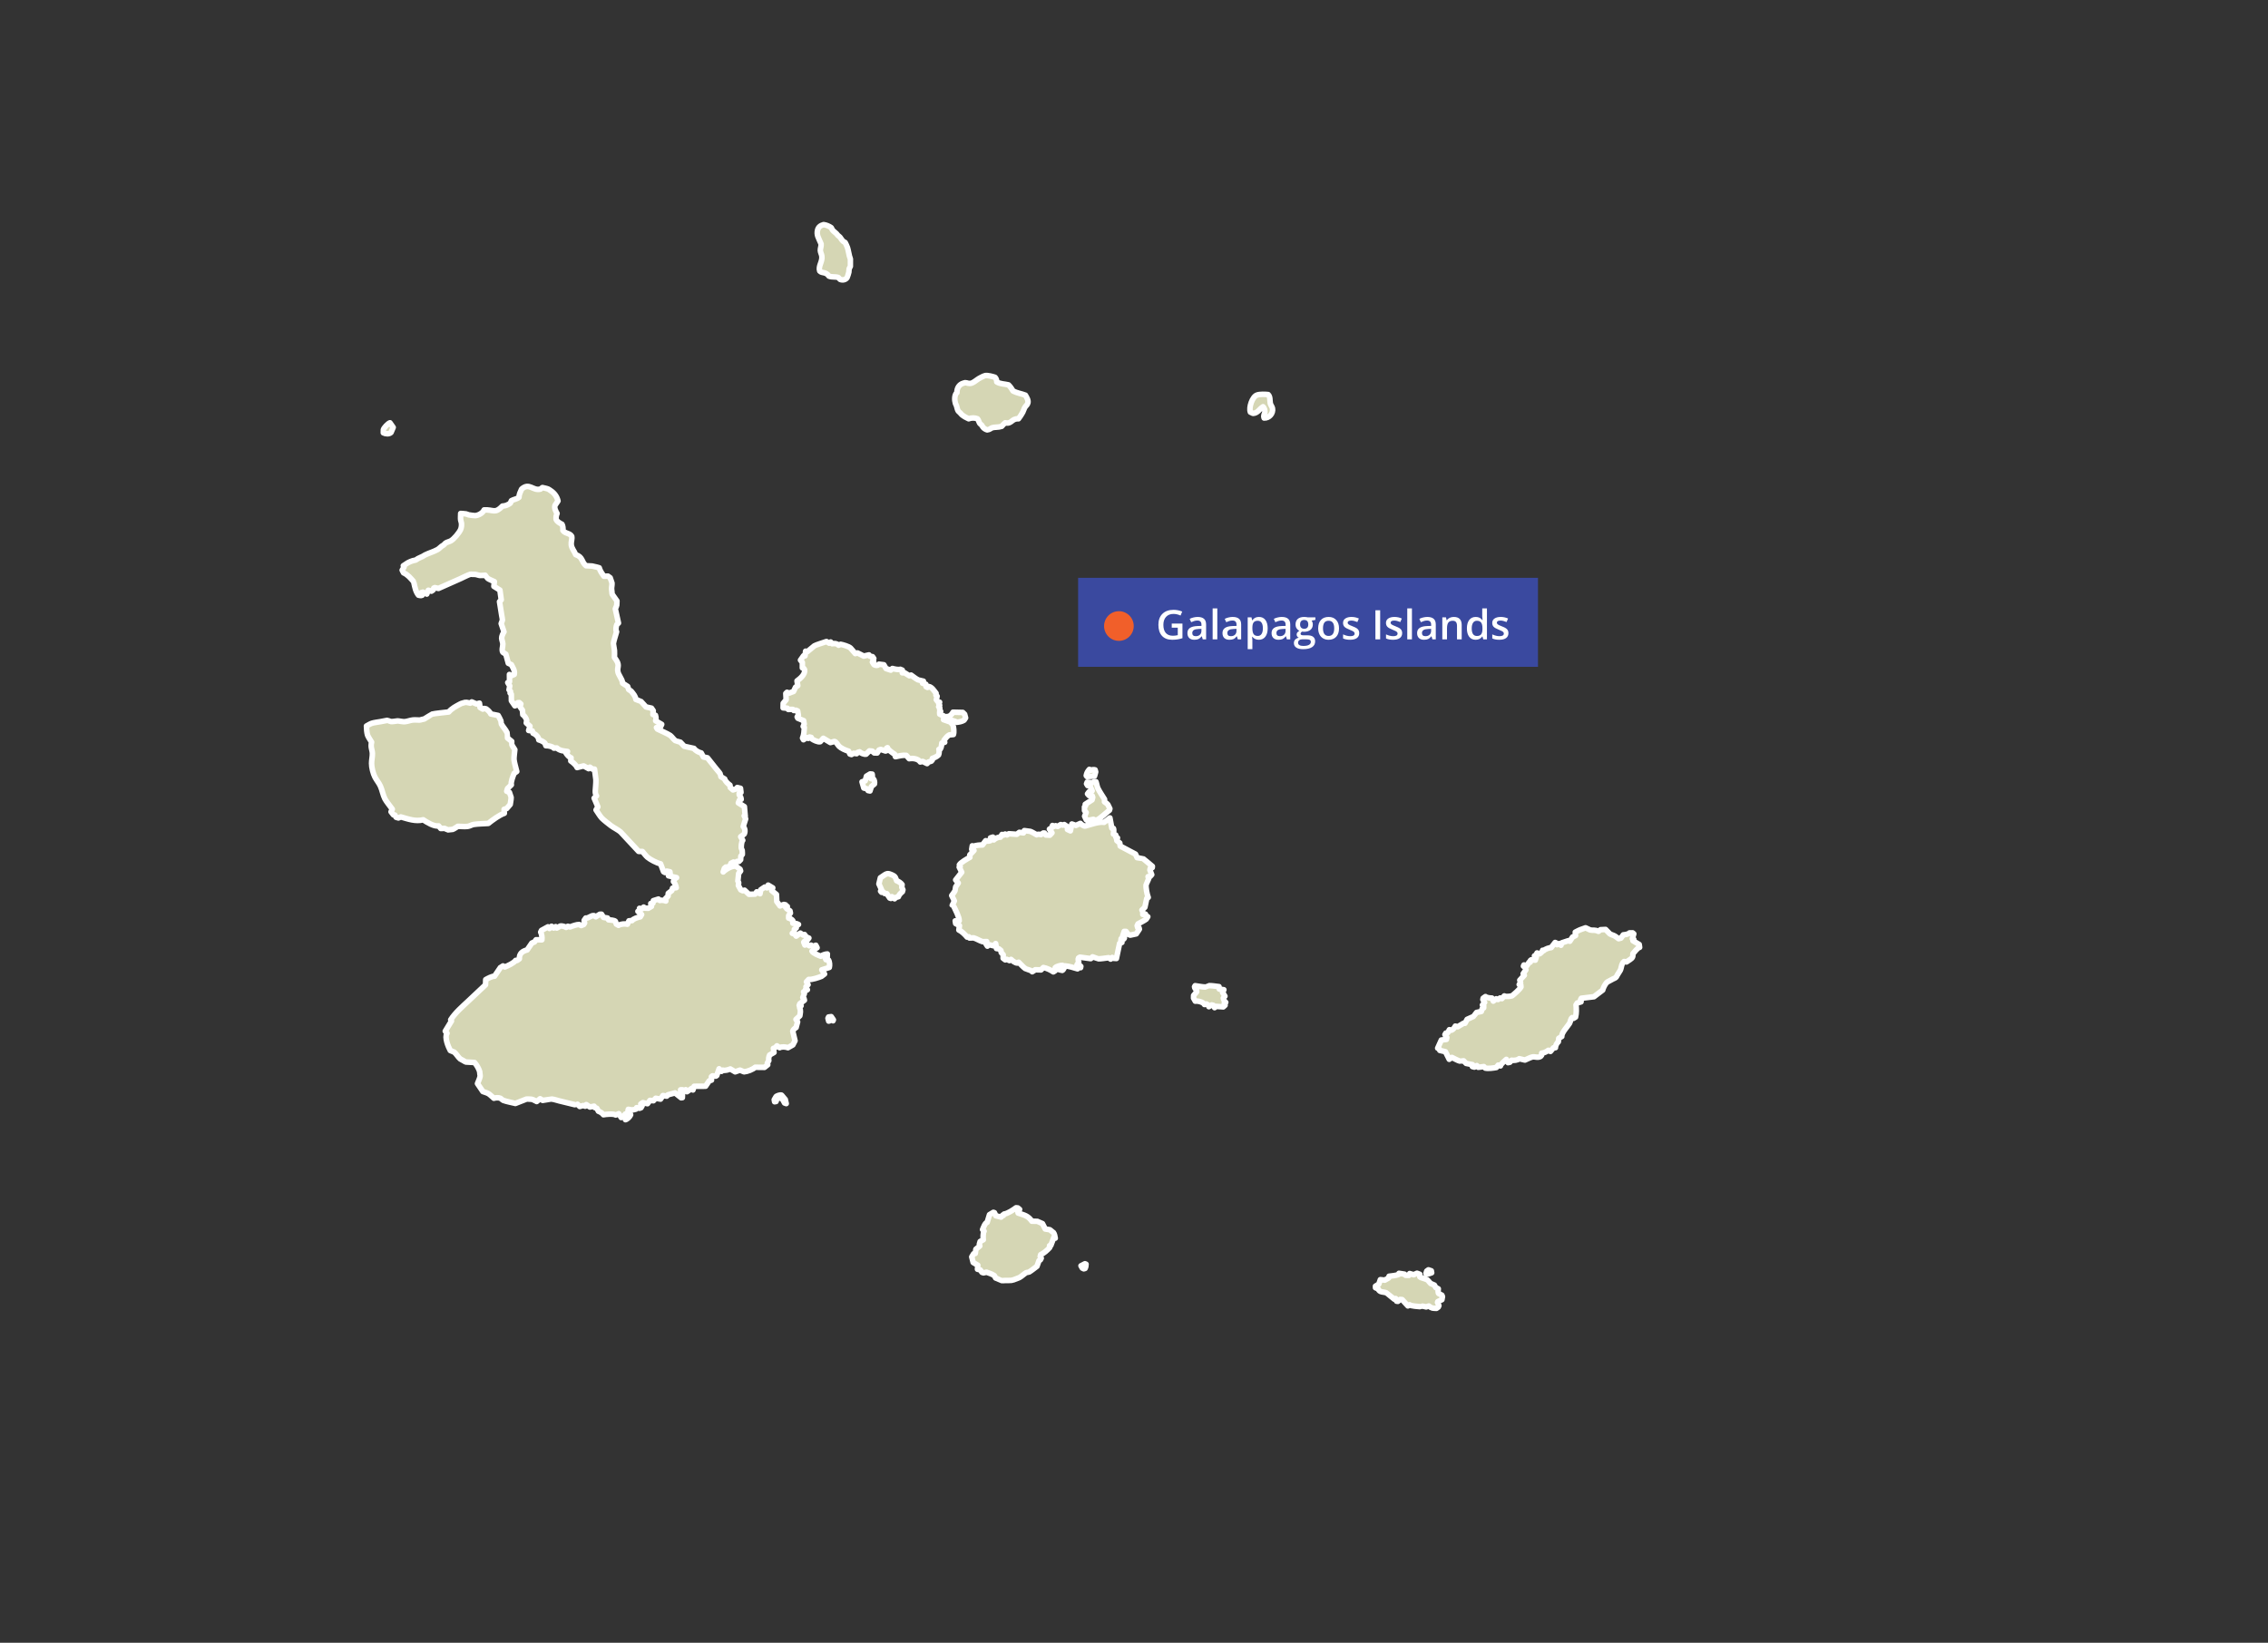 <svg width="700" height="507" viewBox="0 0 700 507" fill="none" xmlns="http://www.w3.org/2000/svg">
<rect x="0" y="0" width="700" height="507" fill="#333333" stroke="none"/>
<g clip-path="url(#clip0_914_10471)">
<path fill-rule="evenodd" clip-rule="evenodd" d="M297.151 219.881L297.732 220.446L298.028 221.557L297.555 222.281C296.748 222.738 296.178 222.804 295.303 222.919C294.862 222.516 292.974 222.126 292.397 222.024L291.996 221.6L292.325 221.148C293.138 221.186 293.798 220.478 294.138 219.811L297.151 219.881Z" fill="#D5D6B4" stroke="white" stroke-width="1.717" stroke-miterlimit="3.864" stroke-linejoin="round"/>
<path fill-rule="evenodd" clip-rule="evenodd" d="M258.829 199.134L259.464 198.852C260.184 198.988 261.944 199.486 262.51 200.006L263.496 201.147L263.989 201.718L264.659 201.51L266.599 202.488L268.199 202.117L268.486 202.534L269.297 202.665L269.691 203.233L269.425 203.562L269.671 204.126L269.259 204.34L269.759 205.135C270.026 205.309 270.593 205.439 270.903 205.312L271.281 204.985L272.795 205.171L273.472 206.342L274.941 206.824L275.433 206.314C275.968 206.476 277.309 206.765 277.871 206.559L278.495 206.834L278.476 207.654L279.179 207.633L280.677 208.563L281.2 208.352C281.859 208.802 282.645 209.47 283.35 209.819C283.398 209.842 284.859 210.194 285.007 210.231L284.733 210.858L285.763 211.18L285.819 211.927L286.259 212.161L286.635 211.872C287.618 212.013 288.339 213.249 288.92 213.975L288.87 214.57L289.234 214.877L288.987 215.952L289.491 216.597L290.006 216.721L289.77 217.386L290.022 217.69L289.715 218.13L290.077 218.548L290.027 219.106L290.315 219.523L290.012 219.777L290.035 220.411L291.354 221.001L291.218 222.115L293.312 222.836C293.381 222.919 294.092 223.754 294.105 223.786C294.375 224.427 294.512 226.005 294.262 226.696L293.001 226.815C292.295 227.191 291.856 227.844 291.372 228.453L291.58 229.091L290.686 229.331C290.659 229.769 290.506 230.865 290.199 231.22L289.789 231.285C289.92 231.76 289.882 232.542 289.678 232.996C289.299 233.459 288.311 233.897 287.765 234.068L287.754 234.553L287.45 234.918L286.555 235.195L286.138 235.669L284.782 235.003L284.038 235.172C283.365 234.134 281.713 233.961 280.617 234.158L279.714 233.131C278.597 232.994 277.463 233.325 276.374 233.535L276.131 232.784C275.674 232.516 273.947 231.353 273.919 230.756L273.657 230.899L273.639 231.681L273.304 231.785L271.834 231.302L271.311 231.476L270.735 232.394L269.809 232.372L269.23 231.836L268.342 231.741L267.32 232.76C266.714 232.893 265.722 232.45 265.3 232.041L264.666 232.249L264.399 232.615L263.477 232.481L262.801 232.875L262.323 232.715L261.936 231.848C260.948 231.547 259.642 231.002 258.899 230.248C258.53 229.873 258.11 228.905 257.524 228.836L256.295 229.178L254.104 227.859L253.154 228.916C252.472 229.111 251.062 228.402 250.545 228.034L250.371 227.582L249.855 227.458L249.437 227.895L248.962 227.623L247.984 228.307L247.701 227.779C248.16 226.75 248.169 225.616 248.256 224.513L247.893 224.206L248.206 223.469L248.043 222.421L246.247 221.67L246.038 221.254L246.419 220.778L246.19 219.431L245.677 219.196L245.009 219.291L244.72 218.949L243.276 218.951L242.989 218.572L241.695 218.465L241.727 217.05L242.641 215.954L242.537 214.015L242.916 213.651L243.538 213.927L244.92 213.402L245.543 212.076L246.22 211.607L245.994 210.149C246.976 209.424 248.575 208.122 248.33 206.704L248.08 206.288L247.639 206.128L247.64 204.451L247.064 203.73L248.021 202.374L248.464 202.423L248.645 200.974L249.159 201.135L249.888 200.532L251.347 199.326C251.963 198.974 254.162 198.326 255.079 198L255.918 198.504L256.37 198.143L256.839 198.675C257.599 198.571 258.246 198.56 258.829 199.134Z" fill="#D5D6B4" stroke="white" stroke-width="1.717" stroke-miterlimit="3.864" stroke-linejoin="round"/>
<path fill-rule="evenodd" clip-rule="evenodd" d="M335.262 239.366C335.413 238.551 335.643 238.118 336.228 237.451L336.741 237.724C337.047 237.524 337.665 237.476 338.003 237.605L338.175 238.242L337.812 239.538L335.477 239.669L335.262 239.366Z" fill="#D5D6B4" stroke="white" stroke-width="1.717" stroke-miterlimit="3.864" stroke-linejoin="round"/>
<path fill-rule="evenodd" clip-rule="evenodd" d="M269.185 238.914L269.248 239.401L268.731 239.388L268.571 239.868L268.82 240.322L269.596 240.415C269.915 240.737 269.994 241.539 269.894 241.95L268.951 242.747L268.513 244.116L267.923 243.99L267.602 243.46L266.608 243.213L266.059 241.299L267.029 240.987L267.431 239.544L268.557 238.863L269.185 238.914Z" fill="#D5D6B4" stroke="white" stroke-width="1.717" stroke-miterlimit="3.864" stroke-linejoin="round"/>
<path fill-rule="evenodd" clip-rule="evenodd" d="M337.1 241.57L337.701 241.212L338.254 241.262L338.36 241.562C338.511 242.077 338.642 242.856 338.876 243.326C339.441 244.46 340.252 245.6 340.912 246.69L340.895 247.472C342.199 248.409 341.729 247.972 342.553 249.598L342.431 250.043C341.629 250.697 339.733 252.407 338.924 252.904C338.881 252.931 338.196 253.152 338.104 253.184L337.481 252.871L335.621 253.237L335.256 253.004L334.761 251.912L335.232 250.768L334.727 250.16C334.731 249.788 334.719 249.414 334.715 249.042L335.057 248.677L334.955 248.227L337.058 246.86L337.261 246.083L337.122 245.632L336.125 245.534L335.656 245.001L336.151 244.343L337.083 244.067L336.377 242.485L335.711 242.469L335.354 241.902L335.55 241.385L337.1 241.57Z" fill="#D5D6B4" stroke="white" stroke-width="1.717" stroke-miterlimit="3.864" stroke-linejoin="round"/>
<path fill-rule="evenodd" clip-rule="evenodd" d="M138.49 219.74C139.487 218.597 140.723 217.975 142.031 217.281C142.082 217.254 142.265 217.145 142.31 217.133C143.525 216.819 143.519 216.611 144.725 216.916L145.123 217.017L145.594 216.631L147.057 217.262L147.977 217.011L148.162 218.35L149.027 218.848L149.318 218.653L149.987 218.746C150.494 219.08 151.243 219.762 151.478 220.346L153.752 220.804C154.023 221.338 154.407 221.941 154.613 222.496C154.655 222.611 154.675 223.318 154.712 223.389C155.205 224.336 156.108 225.221 156.534 226.186C156.542 226.203 156.641 227.656 156.649 227.774L157.938 228.819C157.94 228.9 157.958 229.767 157.966 229.788C158.151 230.281 158.624 230.903 158.899 231.366C158.838 232.117 158.59 233.75 158.65 234.432C158.73 235.34 159.273 237.145 159.493 238.102L158.693 238.684C158.411 239.305 157.552 241.529 157.828 242.216L156.636 243.368L156.399 244.196L157.224 244.546C157.267 244.668 157.745 245.987 157.747 246.024C157.789 246.655 157.554 247.623 157.476 248.269L156.399 249.531L155.591 249.778L155.661 251.007C154.133 251.512 151.935 253.147 150.707 254.132C149.249 254.233 147.67 254.235 146.23 254.444C145.606 254.534 144.942 254.983 144.32 255.057C143.403 255.166 142.251 255.038 141.316 255.029C140.853 255.301 140.202 255.793 139.71 255.97L138.269 256.122C138.132 256.105 137.389 255.698 137.218 255.666L136.428 255.689L136.032 255.7L135.38 254.897C133.971 255.165 131.695 253.738 130.621 253.015C128.244 253.62 125.965 252.765 123.702 252.126L122.969 252.446L122.259 252.242L121.869 251.544L121.423 251.481L120.692 250.532L121.078 249.737C120.527 248.966 119.197 247.315 118.804 246.555C118.186 245.354 117.965 243.838 117.398 242.601C116.964 241.655 116.217 240.777 115.729 239.85C115.144 238.742 114.681 236.851 114.685 235.588C114.689 234.581 114.962 233.525 114.935 232.522C114.903 231.357 114.29 230.633 114.693 229.059C114.411 228.57 113.598 227.38 113.446 226.893C113.207 226.126 113.106 224.887 113.109 224.067C113.621 223.805 114.187 223.415 114.717 223.239C115.496 222.981 116.6 222.881 117.398 222.73L119.547 222.322C119.662 222.315 120.508 222.692 120.67 222.701C121.285 222.734 122.114 222.556 122.739 222.494C122.789 222.489 122.965 222.519 123.022 222.525C123.567 222.586 124.363 222.77 124.895 222.733C125.718 222.674 126.576 222.305 127.401 222.215C128.044 222.144 128.824 222.227 129.477 222.231C129.717 222.234 129.945 222.124 130.18 222.069L130.95 221.892C131.278 221.73 133.206 220.449 133.355 220.407C134.129 220.185 137.508 219.867 138.49 219.74Z" fill="#D5D6B4" stroke="white" stroke-width="1.717" stroke-miterlimit="3.864" stroke-linejoin="round"/>
<path fill-rule="evenodd" clip-rule="evenodd" d="M276.74 271.816C277.286 272.004 278.097 272.509 278.417 273.011L278.324 273.829L278.677 274.62L278.515 275.213C278.113 275.506 277.405 276.231 277.296 276.749L276.475 276.99L276.096 277.391L275.296 276.739L274.987 277.29L274.619 277.169L273.688 275.806L273.023 275.752L272.625 275.296L272.104 275.395L271.78 275.015L272.084 274.612L271.273 272.803L271.724 270.913L272.878 270.121C273.9 269.418 274.258 269.568 275.348 270.031C275.715 270.187 276.101 270.399 276.319 270.763C276.472 271.019 276.583 271.423 276.696 271.706L276.74 271.816Z" fill="#D5D6B4" stroke="white" stroke-width="1.717" stroke-miterlimit="3.864" stroke-linejoin="round"/>
<path fill-rule="evenodd" clip-rule="evenodd" d="M342.564 252.431L343.16 255.612L343.64 255.661C343.854 256.008 343.719 257.049 343.639 257.412L344.372 257.728L344.396 258.362L344.909 258.597L344.609 258.776L344.705 259.449L345.614 260.178L345.742 261.113L350.464 263.609L350.958 264.702C351.101 264.727 352.854 265.032 352.876 265.045C353.068 265.153 355.358 267.118 355.676 267.383L355.63 267.792L354.995 268.038L354.911 268.521L355.472 269.95L354.978 270.498L354.348 270.558L354.517 271.233C354.455 271.38 353.742 273.038 353.736 273.078C353.607 273.881 354.042 276.179 354.392 276.969L353.939 277.294L353.361 280.002L352.453 280.875C352.73 281.137 352.774 281.883 352.72 282.223L353.537 282.13L353.384 282.388L354.26 282.93C354.222 282.992 353.858 283.611 353.838 283.628C353.353 284.047 351.87 284.771 351.249 285.133L350.978 285.685L351.148 286.323L351.556 286.333L351.657 286.782L350.7 288.214L348.839 288.618L348.142 288.341L347.531 287.469L346.976 287.456L346.499 288.899L347.041 289.508L346.85 289.801L346.038 289.708L345.952 290.228L346.272 290.869L345.561 291.15L344.57 295.824L343.645 295.765L343.281 295.495L342.787 296.006L342.167 295.581C341.367 295.667 339.752 295.957 339.012 295.917C338.977 295.916 337.351 295.363 337.209 295.316L336.643 295.862L333.319 295.411L332.869 295.661C332.672 295.95 332.826 296.648 332.952 296.93L332.415 297.738L333.044 297.752L333.589 298.25L333.506 298.658L332.956 298.421L332.573 299.008C331.342 298.639 329.959 298.195 328.667 298.097C328.593 298.46 328.248 299.334 327.859 299.494L326.937 299.285L327.025 298.691L328.146 298.233L327.894 297.929C327.304 297.952 326.134 298.212 325.692 298.66L325.671 299.591L325.108 299.951C324.249 299.357 323.061 298.795 322.026 298.61L321.306 299.339L319.529 299.296L318.589 299.908C318.515 299.848 318.146 299.534 318.117 299.524C317.989 299.48 316.525 298.982 316.499 298.964C315.842 298.514 314.996 297.543 314.395 296.976L313.945 297.226C313.347 297.198 312.425 296.512 312.044 296.1L311.555 296.462L310.711 296.069L310.263 296.245L309.607 295.744L309.632 294.664L309.016 293.978L308.92 293.342L308.301 292.843L307.563 292.75L307.301 291.216L306.693 291.91L305.146 291.538L304.764 292.013L304.299 291.294L304.537 290.592L304.129 290.606L303.313 290.637C302.358 290.368 301.444 289.719 300.488 289.452L299.648 289.481L299.228 289.496L299.013 289.118L298.492 289.217C297.88 288.464 296.855 287.441 295.949 287.032L296.128 285.657L294.957 285.034L294.827 284.211L295.676 284.342L296.05 284.164C296.113 283.136 294.873 280.802 294.443 279.84C294.436 279.824 293.977 279.478 293.897 279.417L294.557 278.053L293.742 276.394C294.05 275.936 294.552 275.346 294.776 274.853C294.838 274.718 294.885 273.891 294.949 273.74L295.486 272.932L295.755 272.528L294.961 271.578L296.829 269.2L296.05 267.615L296.35 267.474L296.102 266.909C296.463 266.214 298.664 264.96 299.339 264.6L299.319 263.855L300.608 262.469L299.913 262.117L300.084 261.04L300.525 261.2C301.12 260.85 302.579 260.775 303.237 260.78L304.229 259.462C304.565 259.679 305.293 259.595 305.637 259.458L305.693 258.602L306.439 258.359L306.716 259.223C307.141 258.757 308.132 258.317 308.771 258.377L309.271 257.531L309.784 257.73L310.237 257.405L310.786 257.68L311.386 257.321L313.827 257.491L314.618 256.876L315.874 257.055L316.148 256.353C316.322 256.375 317.889 256.56 317.957 256.582C318.591 256.795 319.367 257.32 319.971 257.636C320.262 257.411 320.955 257.476 321.268 257.591L322.019 257.087L322.389 257.096L322.783 257.702L324.003 257.768L324.686 257.039L323.897 255.903L324.573 255.509L324.847 254.77L325.36 255.043L325.809 254.83L326.433 255.069L327.371 254.495L328.035 254.659L328.483 254.484L329.613 255.256L329.449 255.997L330.365 256.428L330.82 254.315L332.069 254.754L333.452 254.116C333.654 254.433 334.573 255.036 334.953 254.934C336.433 254.536 339.235 253.507 340.754 253.803L342.564 252.431Z" fill="#D5D6B4" stroke="white" stroke-width="1.717" stroke-miterlimit="3.864" stroke-linejoin="round"/>
<path fill-rule="evenodd" clip-rule="evenodd" d="M368.872 304.219C369.823 304.342 371.115 304.631 372.05 304.628C372.115 304.628 373.058 304.209 373.133 304.207C374.095 304.177 375.269 304.41 376.238 304.503L376.332 305.25L377.736 305.469L377.346 306.317L378.063 307.452L377.568 308.075C377.597 308.503 377.983 309.108 378.318 309.359L377.868 309.61L378.114 310.249L377.547 310.758L375.365 310.596L374.875 310.995L374.482 310.277L373.931 310.152L373.103 310.692C373.038 310.371 372.643 309.967 372.343 309.854L371.747 310.027C371.351 309.231 369.726 308.878 368.918 308.992L368.383 308.048L368.4 307.228L369.351 306.095L369.289 305.534C369.001 305.37 368.696 304.884 368.681 304.551L368.872 304.219Z" fill="#D5D6B4" stroke="white" stroke-width="1.717" stroke-miterlimit="3.864" stroke-linejoin="round"/>
<path fill-rule="evenodd" clip-rule="evenodd" d="M256.104 315.033L255.771 315.143L255.551 314.285L255.738 313.876L256.552 313.767L257.217 314.737L257.105 315.035L256.736 314.699L256.068 314.585L256.104 315.033Z" fill="#D5D6B4" stroke="white" stroke-width="1.717" stroke-miterlimit="3.864" stroke-linejoin="round"/>
<path fill-rule="evenodd" clip-rule="evenodd" d="M239.519 339.961L239.075 340.034L238.965 339.4L239.561 338.395C239.911 338.17 240.797 337.826 241.228 337.99C241.335 338.115 242.382 339.32 242.41 339.373C242.427 339.403 242.643 340.497 242.665 340.603L242.148 340.416L241.522 339.258L240.781 338.846C240.444 338.799 239.92 339.087 239.706 339.328L239.519 339.961Z" fill="#D5D6B4" stroke="white" stroke-width="1.717" stroke-miterlimit="3.864" stroke-linejoin="round"/>
<path fill-rule="evenodd" clip-rule="evenodd" d="M334.899 391.484L334.491 391.595L334.046 391.371L333.641 390.662L334.865 390.03L335.198 390.18C335.207 390.583 335.108 391.132 334.899 391.484Z" fill="#D5D6B4" stroke="white" stroke-width="1.717" stroke-miterlimit="3.864" stroke-linejoin="round"/>
<path fill-rule="evenodd" clip-rule="evenodd" d="M318.476 376.901C318.635 376.904 320.119 376.927 320.179 376.941C320.245 376.956 321.607 377.582 321.757 377.65L322.61 379.31L323.078 379.384L324.013 379.53C324.19 379.608 324.25 379.717 324.402 379.838L325.178 380.453C325.407 380.71 325.674 381.79 325.697 382.144L325.296 381.836L324.313 384.423L323.941 384.452L323.965 385.049C323.241 385.853 322.211 386.77 321.211 387.221L321.05 387.777L321.372 388.307L321.101 388.822L320.689 389.036L320.056 390.812C319.258 391.392 318.415 392.118 317.571 392.618C317.504 392.658 316.86 392.708 316.789 392.749C316.052 393.168 315.418 393.851 314.679 394.265C314.414 394.414 314.238 394.444 313.956 394.559C312.029 395.341 312.39 395.148 310.235 395.192C309.791 395.201 309.537 395.275 309.098 395.215C309.068 395.211 307.436 394.487 307.299 394.426L306.908 393.708C306.088 393.172 305.405 392.953 304.485 392.644L303.554 392.846L303.077 392.686L302.537 391.927L301.689 391.72L301.791 390.492L300.365 389.637L299.922 387.911L300.499 386.955L301.02 386.856L301.197 385.555L302.406 384.539L302.27 383.976L302.511 383.162L303.486 382.625C303.418 382.073 303.359 380.468 303.73 379.984L303.26 379.487C303.553 378.837 303.964 377.475 304.681 377.246L305.401 374.876L306.603 374.159L306.933 374.278L307.357 375.221L308.978 375.632L309.474 375.01L309.693 375.127L309.926 374.685C311.017 374.557 312.761 373.391 313.601 372.758L314.155 372.809L314.701 373.269L314.135 373.778L314.232 374.377C316.205 375.055 317.252 375.174 318.476 376.901Z" fill="#D5D6B4" stroke="white" stroke-width="1.717" stroke-miterlimit="3.864" stroke-linejoin="round"/>
<path fill-rule="evenodd" clip-rule="evenodd" d="M501.028 288.512C501.455 288.503 502.654 288.325 502.93 287.921L503.893 287.905L504.257 288.211L503.818 289.692L504.258 289.925L503.991 290.33L505.929 291.491L506.059 292.388C505.471 292.436 504.387 293.895 503.981 294.355C504.039 295.336 503.851 295.644 503.08 296.161L502.003 296.883L501.263 296.755C500.345 297.555 500.529 298.523 500.096 299.45L499.177 300.921C498.998 301.208 498.968 301.428 498.718 301.656C498.435 301.913 498.192 301.94 497.856 302.122L496.134 303.052C495.505 303.485 494.828 304.834 494.673 305.555L491.963 307.619L488.065 308.091L487.833 308.533L488.015 308.649L487.967 309.207L486.811 309.554L486.428 310.142C486.537 311.308 486.582 312.756 486.276 313.903L485.637 314.299L485.235 314.066C484.674 314.541 484.758 315.284 484.421 315.838C483.833 316.802 481.925 318.728 482.039 319.885L481.101 320.461L480.966 321.539C480.515 321.891 480.054 322.764 480.076 323.346L479.446 323.406L478.533 324.504L477.874 324.153C477.398 324.595 476.464 324.992 475.818 325.039L475.804 325.673L475.499 326.039C474.644 326.578 473.713 326.051 472.977 326.206C472.348 326.339 471.285 326.903 470.66 327.16L468.891 326.748C468.413 327.232 467.162 327.337 466.547 327.217L466.016 327.839L465.456 327.975L464.923 326.957C464.599 327.261 463.042 328.531 463.102 328.966L462.403 328.727L461.832 329.459C460.944 329.631 459.326 329.859 458.42 329.643L457.985 329.186L456.238 329.407L455.805 328.876L455.054 329.343L454.428 329.18L454.478 328.584L452.522 328.204L451.724 327.404C451.629 327.411 450.6 327.496 450.574 327.489C449.975 327.346 448.777 326.659 448.116 326.353L447.288 326.931L446.115 324.593L444.382 324.181L444.136 323.616L443.73 323.495L444.858 320.985L446.419 320.797L446.542 320.204L445.968 319.333L446.237 318.855L446.87 318.682L447.333 317.798L447.959 317.961C448.441 317.813 448.989 317.124 449.173 316.684L449.909 316.887L451.71 315.809L452.155 315.819L452.811 314.604C452.993 314.521 454.693 313.762 454.755 313.716C454.786 313.693 455.662 312.574 455.744 312.471L457.196 312.168L457.474 311.317L457.923 311.066L457.938 310.395L457.534 310.2L458.219 309.358L457.68 308.526L457.764 308.081L458.479 307.575C458.827 307.938 460.015 308.041 460.469 308.029L460.894 308.971L461.799 308.246L462.349 308.482L462.988 308.012L463.54 308.211L464.299 307.371C464.767 307.69 466.177 307.475 466.67 307.349C467.417 306.746 468.944 305.467 469.432 304.616L469.372 303.943L468.892 303.858L469.312 303.234L469.069 302.52L470.471 300.986L470.111 300.53L470.952 299.319L470.709 298.531L470.198 298.184L470.354 297.815L471.274 298.022L471.926 296.993L472.297 296.964L472.345 296.443L472.608 296.226L473.865 296.329L474.144 295.403L473.597 295.018L474.122 294.695L474.393 294.104L475.166 294.382C475.51 294.22 476.079 293.701 476.115 293.285L476.446 293.404C476.885 292.879 478.123 292.509 478.762 292.45L479.981 290.874L480.311 291.031L480.56 291.558L481.196 291.237L481.778 291.735L482.016 290.995L484.03 290.331L484.509 290.491L485.351 289.205L486.286 288.741L486.196 287.696C487.461 287.013 487.959 286.81 489.373 286.35L489.85 286.572L490.803 287.016C491.603 287.218 492.215 286.87 493.349 287.445L493.99 286.937L495.547 286.86L495.982 287.305L496.852 288.194C497.257 288.481 497.914 288.613 498.358 288.861C498.764 289.088 499.178 289.438 499.562 289.707L500.269 289.537L501.028 288.512Z" fill="#D5D6B4" stroke="white" stroke-width="1.717" stroke-miterlimit="3.864" stroke-linejoin="round"/>
<path fill-rule="evenodd" clip-rule="evenodd" d="M441.872 392.811C441.588 392.903 440.456 393.339 440.203 393.257L440.129 392.995L440.353 392.287L440.872 391.915L441.761 392.214L441.872 392.811Z" fill="#D5D6B4" stroke="white" stroke-width="1.717" stroke-miterlimit="3.864" stroke-linejoin="round"/>
<path fill-rule="evenodd" clip-rule="evenodd" d="M425.378 397.806L424.544 397.44L424.531 396.951L425.559 396.318L426.032 394.947L427.4 395.089L428.602 394.407L428.724 393.887C429.745 393.739 430.749 393.706 431.703 393.319L431.784 392.985L433.485 393.246L433.81 393.589L434.848 393.612L435.082 393.058L436.335 393.421L437.346 392.958L438.192 393.275L438.213 394.059C438.238 394.082 438.414 394.244 438.432 394.25C439.056 394.479 440.047 394.713 440.601 395.044C440.728 395.12 441.374 395.983 441.544 396.109L442.328 396.45L442.72 396.62L443.148 397.376L443.919 397.766C443.863 398.059 443.79 398.982 444.037 399.224L445.027 399.731L445.203 400.183L445.036 401.112L443.763 401.719L443.682 401.978L444.106 402.957L443.912 403.4L443.348 403.799C442.209 403.741 441.983 403.861 440.99 403.075L440.168 403.356C439.804 403.281 439.315 403.121 438.95 403.105C438.871 403.102 438.417 403.285 438.353 403.278C437.842 403.221 435.291 403.098 435.065 402.683L434.539 403.045L432.763 401.103L432.134 401.052L431.453 401.634L431.047 401.588L431.056 401.14L430.73 400.76L430.355 400.975C430.122 400.788 427.994 399.055 427.912 399.018C427.076 398.644 425.747 398.963 425.378 397.806Z" fill="#D5D6B4" stroke="white" stroke-width="1.717" stroke-miterlimit="3.864" stroke-linejoin="round"/>
<path fill-rule="evenodd" clip-rule="evenodd" d="M295.359 121.157C294.52 121.824 294.593 123.567 294.883 124.489C294.964 124.747 295.127 124.992 295.216 125.25C295.395 125.775 295.46 126.451 295.787 126.917C295.827 126.974 296.276 127.357 296.359 127.44C296.534 127.616 296.694 127.853 296.882 128.011C297.44 128.48 298.31 128.957 298.977 129.249C299.801 128.916 300.865 128.916 301.689 129.249C302.068 129.719 302.131 130.275 302.403 130.677C302.544 130.884 302.857 131.05 303.022 131.248C303.156 131.409 303.222 131.657 303.355 131.819C303.669 132.2 304.209 132.552 304.688 132.676C305.552 132.578 305.779 132.16 306.258 132.009C307.001 131.776 308.153 131.939 309.161 131.581C309.488 131.191 309.866 130.813 310.256 130.486C312.313 130.966 312.133 129.141 314.349 129.248C314.823 128.65 315.315 127.871 315.682 127.202C315.94 126.732 316.062 126.124 316.348 125.679C316.636 125.231 317.121 124.922 317.253 124.346C317.447 123.493 316.884 122.679 316.491 121.966C315.264 121.485 313.846 121.293 312.684 120.681C312.277 120.013 311.821 119.322 311.256 118.778C310.058 118.478 308.718 118.535 307.638 117.873C307.684 117.438 307.424 116.752 307.115 116.445C306.384 116.204 304.858 115.787 304.069 115.922C303.614 116 302.071 116.822 301.673 117.127C301.24 117.461 300.343 118.116 299.833 118.254C298.894 118.507 298.542 118.11 297.882 118.11L297.31 118.269C296.022 118.627 295.292 119.856 295.359 121.157Z" fill="#D5D6B4" stroke="white" stroke-width="1.717" stroke-miterlimit="3.864" stroke-linejoin="round"/>
<path fill-rule="evenodd" clip-rule="evenodd" d="M253 83.653C253.77 84.467 254.826 83.756 255.855 85.224C256.796 85.621 257.808 85.313 258.758 85.653L259.282 86.224C260.056 86.546 260.989 86.389 261.471 85.653C261.55 85.532 261.962 84.173 261.995 83.987C262.053 83.659 262.007 83.257 262.09 82.94C262.132 82.781 262.441 82.32 262.471 82.178C262.477 82.148 262.479 80.044 262.471 79.989C262.431 79.703 262.26 79.37 262.185 79.084C261.957 78.216 261.835 77.272 261.567 76.419C261.403 75.899 261.092 75.341 260.853 74.849C260.665 74.732 260.401 74.608 260.234 74.467C259.792 74.096 259.595 73.592 259.235 73.182C259.064 72.989 258.801 72.844 258.616 72.659C258.441 72.484 258.315 72.262 258.14 72.088C257.77 71.718 257.265 71.418 256.95 70.993C256.806 70.798 256.685 70.496 256.569 70.279C255.875 69.8 255.032 69.42 254.189 69.327C253.253 69.586 252.565 70.062 252.333 71.041C251.975 72.554 252.666 73.473 253.206 74.785L253.428 75.324C253.51 75.95 253.158 76.701 253.19 77.323C253.219 77.881 253.595 78.514 253.666 79.084C253.879 80.787 252.473 82.135 253 83.653Z" fill="#D5D6B4" stroke="white" stroke-width="1.717" stroke-miterlimit="3.864" stroke-linejoin="round"/>
<path fill-rule="evenodd" clip-rule="evenodd" d="M120.357 130.485C119.733 130.702 118.455 132.04 118.31 132.675C118.298 132.726 118.31 133.478 118.31 133.579C118.983 133.954 120.087 134.037 120.69 133.484C120.9 132.957 121.122 132.432 121.356 131.914L120.357 130.485Z" fill="#D5D6B4" stroke="white" stroke-width="1.717" stroke-miterlimit="3.864" stroke-linejoin="round"/>
<path fill-rule="evenodd" clip-rule="evenodd" d="M385.929 127.201L386.738 127.582C388.208 127.525 388.691 126.222 389.832 125.535C390.212 125.872 390.469 126.708 390.403 127.201C390.315 127.849 389.851 128.065 390.165 129.009C391.737 129.082 393.052 127.554 392.735 126.011C392.635 125.525 392.18 125.016 392.069 124.488C391.887 123.623 392.114 122.449 391.402 121.775C390.478 121.682 388.912 121.605 387.976 121.918C386.488 122.414 385.366 125.816 385.929 127.201Z" fill="#D5D6B4" stroke="white" stroke-width="1.717" stroke-miterlimit="3.864" stroke-linejoin="round"/>
<path fill-rule="evenodd" clip-rule="evenodd" d="M184.219 175.032L184.944 175.24C185.228 176.258 185.804 177.015 186.407 177.851L187.63 177.807L188.321 178.308C188.371 178.452 188.869 179.83 188.876 179.886C188.948 180.447 188.749 181.167 188.76 181.745L188.882 182.841C188.906 183.055 188.856 183.192 188.943 183.389L189.922 184.779L190.412 185.474C190.332 187.108 190.494 186.524 189.912 187.92L190.884 192.302L190.392 192.737C190.163 193.251 189.945 194.454 190.303 194.97L190.244 195.194C190.022 196.02 189.413 197.828 189.331 198.597C189.32 198.706 189.629 200.496 189.651 200.765C189.706 201.455 189.642 202.191 189.639 202.888C189.905 203.299 190.289 203.777 190.497 204.213C191.095 205.474 190.582 205.898 190.655 206.974C190.75 208.368 192.087 209.458 192.158 210.848L193.726 211.856L194.037 212.794L194.838 213.336C194.866 213.355 194.952 213.48 194.977 213.513C195.539 214.229 196.154 214.914 196.261 215.867C196.392 215.919 197.844 216.48 197.875 216.503C197.943 216.553 199.248 218.021 199.391 218.18L201.085 218.556L201.621 219.352L201.521 220.504L202.294 220.747C202.477 221.344 202.548 221.832 202.364 222.463L204.227 223.552L203.838 224.399L202.613 224.555L202.899 225.009C203.662 225.388 206.307 226.566 206.851 226.969C207.434 227.401 207.885 228.214 208.48 228.611C208.504 228.628 209.868 229.023 209.988 229.058L211.18 230.317L214.2 230.987C214.564 231.642 215.734 232.235 216.427 232.382L217.102 233.629L218.354 233.883L221.051 237.28C221.431 237.758 221.967 238.305 222.276 238.823C222.295 238.853 222.492 239.638 222.515 239.723L223.684 240.422C223.77 241.069 224.81 242.004 225.306 242.325L225.401 243.072L226.235 243.801L227.243 243.453L227.549 243.051L228.543 243.298L228.699 244.569L228.137 244.891L228.162 245.338C228.474 245.63 228.751 246.27 228.762 246.694L228.238 246.905L227.885 247.791L229.747 248.954L230.01 251.979L229.681 251.785L230.142 252.727L229.384 255.094C229.984 255.685 230.053 256.678 229.701 257.412L228.608 258.243L229.25 259.34C228.819 259.735 228.751 261.271 228.786 261.788C228.791 261.868 229.05 262.322 229.068 262.428C229.134 262.81 229.099 263.305 229.113 263.697L228.656 264.245L228.595 265.324L228.063 265.871L227.509 265.857L226.979 266.329L226.393 266.054L225.606 266.445L225.444 267.038L224.653 267.614L224.024 267.6L223.571 267.998L223.212 269.108C223.929 268.303 226.112 267.024 227.214 267.379L228.416 268.265L228.589 268.791L227.978 269.596L227.74 271.901L227.988 272.429L227.893 273.284L228.64 274.644L229.264 274.92L229.792 274.739L231.165 276.01L233.055 275.944L233.552 275.248L234.576 275.832L234.789 274.607L236.029 273.78L236.728 274.02L237.081 273.172L238.505 274.026L238.19 274.876L239.644 276.067L239.743 278.231L240.749 279.597L241.945 279.141L242.46 279.266L242.48 280.011L243.004 279.763L242.804 280.429L243.825 281.125L243.957 281.799L243.421 282.569L243.404 283.351C243.809 283.435 244.45 283.767 244.683 284.127L244.701 284.948C245.206 284.903 246.013 285.038 246.447 285.322L245.807 285.742L245.752 286.415L245.17 286.805L245.121 287.665L244.539 288.055L245.248 288.258L245.749 288.915L247.019 287.983L247.889 288.592L248.328 288.43C248.512 288.884 249.166 289.436 249.656 289.512L249.228 290.083C248.831 290.075 248.262 290.462 248.063 290.789L248.422 291.673L248.742 291.18L249.763 291.897L250.312 291.694L250.916 292.087L251.795 291.726L252.188 292.499L250.625 293.551C250.844 294.149 252.79 294.93 253.338 295.115C253.869 294.75 254.705 294.438 255.356 294.423L255.311 295.469L254.686 295.599L254.925 296.189L255.705 296.279C256.076 296.836 256.133 297.963 255.957 298.585L253.643 299.323L254.496 300.605C254.415 300.67 253.664 301.285 253.627 301.301C252.849 301.639 250.508 302.437 249.617 302.274L248.897 303.041L249.404 303.885L248.755 304.538L248.992 305.016L248.632 305.362L249.19 305.458L248.023 306.126L248.261 306.679L247.777 307.887L248.156 308.175L248.283 308.693L246.869 309.778L246.661 310.307L247.256 310.402L246.791 310.938C247.211 312.032 247.022 312.385 246.865 313.511L245.674 314.627L246.177 315.359L245.709 317.127C245.366 317.308 244.759 317.831 244.667 318.239L245.381 321.204L244.714 322.492L243.183 323.357C242.542 323.094 241.258 322.981 240.627 323.355L239.795 322.782C239.615 323.038 239.064 323.584 238.706 323.559L238.89 324.823L237.541 325.608C237.314 326.038 237.149 326.852 237.295 327.332L236.834 328.092L236.96 328.611L235.947 329.423L233.093 329.393C232.271 330.105 230.723 330.701 229.649 330.798L228.374 330.274L226.907 330.801L225.399 329.911C224.882 330.162 223.692 330.495 223.112 330.275L222.677 330.66L221.95 329.86L221.231 331.933L220.94 332.128L219.9 332.045L219.574 332.316L219.604 333.361L218.906 333.567L217.768 335.241L214.248 335.266L213.873 336.397L213.561 335.883L212.035 336.934L211.646 336.311L211.136 336.624L210.648 336.34L210.055 336.356L210.107 336.877L210.646 337.608L210.606 338.766L210.236 338.814L208.341 337.3L206.171 337.884L205.775 338.306L204.621 338.115L203.874 339.219L202.385 338.962L201.664 339.729L200.623 339.609L199.837 340.64L198.42 340.307L197.765 340.736L198.188 341.284L197.834 341.891L197.357 342.054L196.499 341.854L196.289 342.308C195.071 342.641 195.188 342.594 193.919 342.375L193.821 342.863C194.181 343.08 194.544 343.671 194.635 344.071C194.403 344.642 193.656 345.407 193.047 345.572L193.346 344.407L192.996 343.82C192.758 344.231 192.187 344.747 191.73 344.901L190.993 343.727L190.04 344.127C189.314 343.661 187.034 343.901 186.257 344.047C185.949 343.595 185.23 343.115 184.707 342.971L184.2 342.052L183.6 341.845L183.366 341.404L182.077 341.664L180.943 340.913L180.624 341.407L179.987 341.201L178.922 341.492L178.235 340.802C178.145 340.824 177.569 340.98 177.518 340.967L172.678 339.787C171.735 339.557 171.221 339.327 170.258 339.197C170.223 339.192 167.696 339.58 167.491 339.611L166.699 339.11L165.648 339.961L165.221 339.736C164.08 339.135 164.092 339.272 162.828 339.204C162.795 339.202 162.569 339.182 162.55 339.189L159.069 340.556C157.83 340.238 156.444 340.021 155.261 339.58C155.169 339.545 154.599 339.035 154.465 338.967C153.956 338.711 152.944 338.786 152.427 338.949C151.922 338.524 151.31 337.878 150.757 337.541C150.311 337.269 149.533 337.072 149.033 336.88L147.372 334.426C147.615 333.758 148.073 332.847 148.197 332.163C148.231 331.977 148.166 331.868 148.146 331.68L148.045 330.712C147.778 329.819 147.093 328.612 146.447 327.92L145.556 327.871L143.776 327.771C143.526 327.708 143.424 327.576 143.199 327.451L142.044 326.811C141.366 326.234 140.887 325.31 140.208 324.735L139.382 324.385L138.97 324.21C138.373 323.127 137.099 320.107 137.969 318.901L137.432 318.244L139.345 315.094L139.112 314.727C140.565 312.488 142.645 310.731 144.568 308.919L149.851 303.942L149.918 302.335C150.492 301.99 151.922 301.253 152.629 301.289L154.514 298.512C154.524 298.498 155.185 298.151 155.244 298.119L155.809 298.439C156.635 298.127 158.649 297.195 159.159 296.404L159.567 296.43L160.294 295.925C160.225 294.286 161.236 293.556 162.699 293.171L164.159 291.04L164.964 290.719L165.463 290.034L167.242 290.058C167.354 289.341 167.206 288.331 166.879 287.68L167.123 287.151L169.129 286.05L169.589 286.56L170.236 285.87L170.881 286.411L171.499 285.983L171.845 286.421L172.939 285.793C173.465 285.722 174.292 285.927 174.729 286.228L175.275 285.877L175.948 286.082C176.629 285.804 178.019 285.303 178.778 285.331L179.38 285.65L180.149 285.329L180.432 284.873L180.298 284.057L180.796 283.334C181.689 283.476 182.439 282.448 183.331 282.591L183.896 282.948L185.134 282.167L185.653 282.153L186.273 283.143L187.501 283.332L187.813 283.883C188.204 283.895 189.665 284.021 189.937 284.345L190.22 285.196L190.899 285.587C191.57 285.163 192.878 285.042 193.631 285.249L194.12 284.19L195.08 284.125C195.439 283.536 196.993 283.076 197.604 282.972L198.027 282.251L196.889 281.276L197.361 280.964L197.381 280.329L198.126 280.494L198.666 279.957L199.083 280.281L200.085 280.327L201.069 279.74L200.858 278.85L201.522 278.757L201.648 277.97L203.226 277.478L203.646 277.913C204.169 277.795 205.014 277.85 205.503 278.084L205.444 277.303L206.201 276.535L206.25 275.713L207.338 274.861L207.576 274.108L208.719 273.964C208.626 273.415 208.274 272.482 207.852 272.086L207.982 271.448L208.816 270.865L206.32 270.301L206.863 269.875L206.765 269.057L205.796 268.861L205.253 269.287L204.802 269.038L203.88 266.603C202.748 266.371 200.717 265.307 199.86 264.59C199.319 264.137 198.765 263.345 198.291 262.806L197.105 262.765L193.085 258.443L191.527 256.767C190.66 256.037 189.503 255.515 188.584 254.836C187.925 254.349 186.274 253.055 185.74 252.491C185.177 251.898 184.458 250.669 183.964 249.967L184.53 249.018L183.38 246.328L184.102 245.636C183.765 245.107 183.707 244.618 183.739 244.022C183.798 242.922 183.962 241.7 183.922 240.605L183.638 238.45L183.496 237.372L182.83 237.354L182.072 236.778L181.678 237.237L180.135 236.385L178.114 236.889C177.881 236.181 176.755 235.236 176.167 234.855L176.251 233.883C175.687 233.767 174.916 232.814 174.653 232.362L175.16 231.937C173.926 231.751 172.816 231.744 171.833 230.837L170.947 230.899C170.531 230.329 169.107 230.118 168.481 230.148L168.2 229.373C167.723 228.906 166.926 228.503 166.283 228.345C166.32 227.512 165.248 226.527 164.523 226.306L164.279 225.566L163.165 225.448L163.572 224.131L162.433 223.119L162.559 222.332C162.438 221.737 161.883 220.895 161.362 220.575L161.249 219.198L160.477 218.101L160.751 217.273L160.257 216.84L159.777 216.89L159.391 217.609L158.915 217.846L157.835 216.273L157.815 214.26L157.435 213.897L157.568 213.408L157.11 212.899L157.336 211.699L156.715 210.673L157.262 210.396L157.236 208.16L157.84 208.553L158.718 208.156C158.979 207.013 158.309 206.086 157.818 205.123L156.881 204.701L156.125 201.911L155.212 201.329C154.747 200.626 155.235 199.519 155.199 198.758C155.171 198.173 154.876 197.549 154.833 196.961C154.797 196.447 155.255 195.411 155.547 195.004L154.68 192.45L155.076 191.38C155.048 190.829 154.94 190.528 154.854 189.984L154.172 185.695L154.705 185.112L154.293 182.122L152.434 180.958L152.578 179.509C151.946 179.2 151.06 178.882 150.493 178.488C150.462 178.467 149.805 177.623 149.738 177.538C149.244 177.56 148.63 177.652 148.144 177.61C147.685 177.57 147.206 177.335 146.746 177.277L145.686 177.251C145.479 177.246 145.355 177.181 145.156 177.238C144.364 177.461 142.958 178.215 142.157 178.572L135.32 181.611L134.216 181.36L133.88 181.501L133.681 182.092L133.155 182.452L132.2 182.167L131.727 183.347L130.557 182.759L130.036 182.895L130.275 183.72C129.923 183.898 129.532 183.754 129.166 183.692C128.283 182.596 128.06 181.259 127.764 179.934C127.756 179.895 127.684 179.532 127.673 179.52C126.749 178.474 125.88 177.365 124.554 176.797L124.129 175.967L124.697 175.031L124.479 174.608C124.965 174.342 125.386 173.971 125.859 173.703C126.3 173.453 126.945 173.189 127.43 173.037C127.695 172.954 128.032 172.95 128.286 172.847C128.506 172.758 128.741 172.538 128.953 172.418C129.443 172.141 129.979 171.961 130.476 171.704C130.722 171.577 130.943 171.4 131.19 171.275C132.423 170.66 133.85 170.288 135.046 169.61C135.519 169.342 135.862 168.934 136.283 168.61C136.489 168.452 136.748 168.344 136.95 168.181C137.147 168.022 137.315 167.75 137.521 167.61C137.965 167.309 138.614 167.199 139.092 166.944C140.096 166.408 141.744 164.414 142.185 163.374C142.42 162.822 142.495 162.014 142.423 161.423C142.387 161.124 142.225 160.818 142.185 160.519C142.102 159.885 142.185 159.117 142.185 158.472C142.723 158.519 143.321 158.523 143.851 158.615C144.117 158.662 144.394 158.836 144.661 158.901C144.94 158.969 146.417 159.157 146.66 159.139C147.693 159.062 148.987 158.351 149.42 157.378C152.376 157.226 152.726 158.654 155.084 156.188C155.952 156.171 156.826 155.807 157.511 155.284L157.844 154.522C158.586 154.094 159.536 154.049 160.177 153.475C160.195 152.557 160.627 151.773 160.986 150.953C163.394 148.818 164.434 151.571 166.792 150.953L167.411 150.477C167.976 150.625 168.69 150.728 169.22 150.953C169.43 151.042 169.689 151.254 169.886 151.381C171.062 152.137 171.906 153.23 172.218 154.617C171.94 155.075 171.636 155.522 171.314 155.95C171.009 156.856 171.519 157.697 171.933 158.473C171.689 158.97 171.561 159.733 171.647 160.281C171.92 161.011 172.802 161.462 173.456 161.804C173.737 162.286 173.822 163.171 173.741 163.708C174.399 164.712 175.863 164.475 176.454 165.517C176.636 166.369 176.217 167.21 176.311 168.087C176.444 169.321 177.273 170.082 177.692 171.18C179.984 171.942 179.371 173.388 180.88 174.607L182.74 174.695L184.219 175.032Z" fill="#D5D6B4" stroke="white" stroke-width="1.717" stroke-miterlimit="3.864" stroke-linejoin="round"/>
<rect x="332.75" y="178.329" width="141.941" height="27.472" fill="#3A499F"/>
<path d="M361.648 192.454H364.956V196.966C364.415 197.143 363.895 197.268 363.394 197.341C362.899 197.415 362.362 197.452 361.784 197.452C360.423 197.452 359.374 197.05 358.636 196.247C357.898 195.44 357.529 194.302 357.529 192.835C357.529 191.388 357.945 190.257 358.777 189.441C359.609 188.621 360.755 188.211 362.214 188.211C363.153 188.211 364.042 188.392 364.882 188.752L364.366 189.976C363.636 189.64 362.907 189.472 362.177 189.472C361.218 189.472 360.46 189.773 359.902 190.375C359.345 190.978 359.066 191.802 359.066 192.847C359.066 193.946 359.316 194.782 359.816 195.356C360.32 195.925 361.044 196.21 361.987 196.21C362.462 196.21 362.97 196.151 363.511 196.032V193.714H361.648V192.454ZM371.221 197.329L370.932 196.382H370.883C370.555 196.796 370.225 197.079 369.893 197.231C369.561 197.378 369.135 197.452 368.614 197.452C367.946 197.452 367.424 197.272 367.047 196.911C366.674 196.55 366.487 196.04 366.487 195.38C366.487 194.679 366.747 194.15 367.268 193.794C367.788 193.437 368.582 193.243 369.647 193.21L370.822 193.173V192.81C370.822 192.376 370.719 192.052 370.514 191.839C370.313 191.622 370 191.513 369.573 191.513C369.225 191.513 368.891 191.564 368.571 191.667C368.252 191.769 367.944 191.89 367.649 192.029L367.182 190.996C367.551 190.804 367.954 190.658 368.393 190.56C368.832 190.457 369.246 190.406 369.635 190.406C370.5 190.406 371.151 190.595 371.59 190.972C372.033 191.349 372.254 191.941 372.254 192.749V197.329H371.221ZM369.069 196.345C369.594 196.345 370.014 196.2 370.33 195.909C370.649 195.614 370.809 195.202 370.809 194.673V194.083L369.936 194.12C369.256 194.144 368.76 194.259 368.448 194.464C368.141 194.665 367.987 194.974 367.987 195.392C367.987 195.696 368.077 195.931 368.258 196.099C368.438 196.263 368.709 196.345 369.069 196.345ZM375.715 197.329H374.271V187.762H375.715V197.329ZM382.042 197.329L381.753 196.382H381.704C381.376 196.796 381.046 197.079 380.714 197.231C380.382 197.378 379.956 197.452 379.435 197.452C378.767 197.452 378.244 197.272 377.867 196.911C377.494 196.55 377.308 196.04 377.308 195.38C377.308 194.679 377.568 194.15 378.089 193.794C378.609 193.437 379.402 193.243 380.468 193.21L381.642 193.173V192.81C381.642 192.376 381.54 192.052 381.335 191.839C381.134 191.622 380.821 191.513 380.394 191.513C380.046 191.513 379.712 191.564 379.392 191.667C379.072 191.769 378.765 191.89 378.47 192.029L378.003 190.996C378.372 190.804 378.775 190.658 379.214 190.56C379.652 190.457 380.066 190.406 380.456 190.406C381.321 190.406 381.972 190.595 382.411 190.972C382.854 191.349 383.075 191.941 383.075 192.749V197.329H382.042ZM379.89 196.345C380.415 196.345 380.835 196.2 381.151 195.909C381.47 195.614 381.63 195.202 381.63 194.673V194.083L380.757 194.12C380.077 194.144 379.581 194.259 379.269 194.464C378.962 194.665 378.808 194.974 378.808 195.392C378.808 195.696 378.898 195.931 379.079 196.099C379.259 196.263 379.529 196.345 379.89 196.345ZM388.541 197.452C387.68 197.452 387.012 197.143 386.536 196.524H386.45C386.508 197.098 386.536 197.446 386.536 197.569V200.354H385.092V190.529H386.26C386.292 190.656 386.36 190.96 386.463 191.439H386.536C386.987 190.751 387.664 190.406 388.565 190.406C389.414 190.406 390.074 190.714 390.545 191.328C391.02 191.943 391.258 192.806 391.258 193.917C391.258 195.028 391.016 195.895 390.533 196.518C390.053 197.141 389.389 197.452 388.541 197.452ZM388.19 191.587C387.616 191.587 387.196 191.755 386.93 192.091C386.668 192.427 386.536 192.964 386.536 193.702V193.917C386.536 194.745 386.668 195.345 386.93 195.718C387.192 196.087 387.62 196.272 388.215 196.272C388.715 196.272 389.1 196.067 389.371 195.657C389.641 195.247 389.776 194.663 389.776 193.905C389.776 193.142 389.641 192.566 389.371 192.177C389.104 191.783 388.711 191.587 388.19 191.587ZM397.191 197.329L396.902 196.382H396.853C396.525 196.796 396.195 197.079 395.863 197.231C395.531 197.378 395.105 197.452 394.584 197.452C393.916 197.452 393.394 197.272 393.017 196.911C392.644 196.55 392.457 196.04 392.457 195.38C392.457 194.679 392.717 194.15 393.238 193.794C393.758 193.437 394.552 193.243 395.617 193.21L396.792 193.173V192.81C396.792 192.376 396.689 192.052 396.484 191.839C396.283 191.622 395.97 191.513 395.543 191.513C395.195 191.513 394.861 191.564 394.541 191.667C394.222 191.769 393.914 191.89 393.619 192.029L393.152 190.996C393.521 190.804 393.924 190.658 394.363 190.56C394.802 190.457 395.216 190.406 395.605 190.406C396.47 190.406 397.122 190.595 397.56 190.972C398.003 191.349 398.224 191.941 398.224 192.749V197.329H397.191ZM395.039 196.345C395.564 196.345 395.984 196.2 396.3 195.909C396.619 195.614 396.779 195.202 396.779 194.673V194.083L395.906 194.12C395.226 194.144 394.73 194.259 394.418 194.464C394.111 194.665 393.957 194.974 393.957 195.392C393.957 195.696 394.047 195.931 394.228 196.099C394.408 196.263 394.679 196.345 395.039 196.345ZM405.983 190.529V191.322L404.821 191.537C404.928 191.681 405.016 191.857 405.085 192.066C405.155 192.275 405.19 192.497 405.19 192.73C405.19 193.431 404.948 193.982 404.465 194.384C403.981 194.786 403.315 194.987 402.466 194.987C402.249 194.987 402.052 194.97 401.876 194.937C401.565 195.13 401.409 195.356 401.409 195.614C401.409 195.77 401.481 195.886 401.624 195.964C401.772 196.042 402.04 196.081 402.429 196.081H403.616C404.366 196.081 404.936 196.241 405.325 196.561C405.715 196.88 405.909 197.341 405.909 197.944C405.909 198.714 405.592 199.309 404.956 199.727C404.321 200.145 403.403 200.354 402.202 200.354C401.276 200.354 400.569 200.19 400.081 199.862C399.593 199.534 399.349 199.067 399.349 198.46C399.349 198.042 399.48 197.69 399.743 197.403C400.009 197.12 400.38 196.923 400.856 196.813C400.663 196.731 400.503 196.6 400.376 196.419C400.253 196.235 400.192 196.042 400.192 195.841C400.192 195.587 400.263 195.372 400.407 195.196C400.55 195.019 400.763 194.845 401.046 194.673C400.694 194.521 400.407 194.275 400.185 193.935C399.968 193.591 399.86 193.189 399.86 192.73C399.86 191.992 400.091 191.421 400.554 191.015C401.022 190.609 401.686 190.406 402.546 190.406C402.739 190.406 402.94 190.421 403.149 190.449C403.362 190.474 403.522 190.5 403.628 190.529H405.983ZM400.64 198.387C400.64 198.698 400.78 198.938 401.058 199.106C401.341 199.274 401.737 199.358 402.245 199.358C403.032 199.358 403.618 199.245 404.003 199.02C404.389 198.794 404.581 198.495 404.581 198.122C404.581 197.827 404.475 197.616 404.262 197.489C404.053 197.366 403.661 197.305 403.087 197.305H401.993C401.579 197.305 401.249 197.401 401.003 197.593C400.761 197.79 400.64 198.055 400.64 198.387ZM401.261 192.73C401.261 193.157 401.37 193.484 401.587 193.714C401.809 193.943 402.124 194.058 402.534 194.058C403.37 194.058 403.788 193.611 403.788 192.718C403.788 192.275 403.684 191.935 403.475 191.697C403.27 191.456 402.956 191.335 402.534 191.335C402.116 191.335 401.798 191.453 401.581 191.691C401.368 191.929 401.261 192.275 401.261 192.73ZM413.281 193.917C413.281 195.028 412.996 195.895 412.426 196.518C411.857 197.141 411.064 197.452 410.047 197.452C409.412 197.452 408.85 197.309 408.362 197.022C407.875 196.735 407.5 196.323 407.237 195.786C406.975 195.249 406.844 194.626 406.844 193.917C406.844 192.814 407.127 191.954 407.692 191.335C408.258 190.716 409.055 190.406 410.084 190.406C411.068 190.406 411.846 190.724 412.42 191.359C412.994 191.99 413.281 192.843 413.281 193.917ZM408.332 193.917C408.332 195.487 408.912 196.272 410.072 196.272C411.219 196.272 411.793 195.487 411.793 193.917C411.793 192.363 411.215 191.587 410.059 191.587C409.453 191.587 409.012 191.788 408.738 192.189C408.467 192.591 408.332 193.167 408.332 193.917ZM419.515 195.392C419.515 196.056 419.274 196.567 418.79 196.923C418.306 197.276 417.614 197.452 416.712 197.452C415.806 197.452 415.078 197.315 414.529 197.04V195.792C415.328 196.161 416.072 196.345 416.761 196.345C417.65 196.345 418.095 196.077 418.095 195.54C418.095 195.368 418.046 195.224 417.948 195.11C417.849 194.995 417.687 194.876 417.462 194.753C417.236 194.63 416.923 194.491 416.521 194.335C415.738 194.032 415.208 193.728 414.929 193.425C414.654 193.122 414.517 192.728 414.517 192.245C414.517 191.663 414.75 191.212 415.218 190.892C415.689 190.568 416.329 190.406 417.136 190.406C417.935 190.406 418.691 190.568 419.405 190.892L418.937 191.98C418.204 191.677 417.587 191.525 417.087 191.525C416.324 191.525 415.943 191.742 415.943 192.177C415.943 192.39 416.042 192.57 416.238 192.718C416.439 192.866 416.874 193.068 417.542 193.327C418.103 193.544 418.511 193.743 418.765 193.923C419.019 194.103 419.208 194.312 419.331 194.55C419.454 194.784 419.515 195.065 419.515 195.392ZM424.508 197.329V188.34H425.977V197.329H424.508ZM432.771 195.392C432.771 196.056 432.529 196.567 432.045 196.923C431.562 197.276 430.869 197.452 429.967 197.452C429.061 197.452 428.334 197.315 427.785 197.04V195.792C428.584 196.161 429.328 196.345 430.016 196.345C430.906 196.345 431.351 196.077 431.351 195.54C431.351 195.368 431.301 195.224 431.203 195.11C431.105 194.995 430.943 194.876 430.717 194.753C430.492 194.63 430.178 194.491 429.777 194.335C428.994 194.032 428.463 193.728 428.184 193.425C427.91 193.122 427.772 192.728 427.772 192.245C427.772 191.663 428.006 191.212 428.473 190.892C428.945 190.568 429.584 190.406 430.392 190.406C431.191 190.406 431.947 190.568 432.66 190.892L432.193 191.98C431.459 191.677 430.842 191.525 430.342 191.525C429.58 191.525 429.199 191.742 429.199 192.177C429.199 192.39 429.297 192.57 429.494 192.718C429.695 192.866 430.129 193.068 430.797 193.327C431.359 193.544 431.767 193.743 432.021 193.923C432.275 194.103 432.463 194.312 432.586 194.55C432.709 194.784 432.771 195.065 432.771 195.392ZM435.784 197.329H434.339V187.762H435.784V197.329ZM442.11 197.329L441.821 196.382H441.772C441.444 196.796 441.114 197.079 440.782 197.231C440.45 197.378 440.024 197.452 439.503 197.452C438.835 197.452 438.312 197.272 437.935 196.911C437.562 196.55 437.376 196.04 437.376 195.38C437.376 194.679 437.636 194.15 438.157 193.794C438.677 193.437 439.47 193.243 440.536 193.21L441.71 193.173V192.81C441.71 192.376 441.608 192.052 441.403 191.839C441.202 191.622 440.889 191.513 440.462 191.513C440.114 191.513 439.78 191.564 439.46 191.667C439.14 191.769 438.833 191.89 438.538 192.029L438.071 190.996C438.44 190.804 438.843 190.658 439.282 190.56C439.72 190.457 440.134 190.406 440.524 190.406C441.389 190.406 442.04 190.595 442.479 190.972C442.922 191.349 443.143 191.941 443.143 192.749V197.329H442.11ZM439.958 196.345C440.483 196.345 440.903 196.2 441.219 195.909C441.538 195.614 441.698 195.202 441.698 194.673V194.083L440.825 194.12C440.145 194.144 439.649 194.259 439.337 194.464C439.03 194.665 438.876 194.974 438.876 195.392C438.876 195.696 438.966 195.931 439.147 196.099C439.327 196.263 439.597 196.345 439.958 196.345ZM451.142 197.329H449.691V193.148C449.691 192.624 449.584 192.232 449.371 191.974C449.162 191.716 448.828 191.587 448.369 191.587C447.758 191.587 447.311 191.767 447.029 192.128C446.746 192.488 446.604 193.093 446.604 193.941V197.329H445.16V190.529H446.291L446.494 191.421H446.567C446.772 191.097 447.063 190.847 447.441 190.671C447.818 190.494 448.236 190.406 448.695 190.406C450.326 190.406 451.142 191.236 451.142 192.896V197.329ZM455.445 197.452C454.597 197.452 453.935 197.145 453.46 196.53C452.984 195.915 452.746 195.052 452.746 193.941C452.746 192.827 452.986 191.96 453.466 191.341C453.949 190.718 454.618 190.406 455.47 190.406C456.364 190.406 457.044 190.736 457.511 191.396H457.585C457.515 190.908 457.481 190.523 457.481 190.24V187.762H458.932V197.329H457.8L457.548 196.438H457.481C457.017 197.114 456.339 197.452 455.445 197.452ZM455.833 196.284C456.427 196.284 456.86 196.118 457.13 195.786C457.401 195.45 457.54 194.907 457.548 194.157V193.954C457.548 193.097 457.409 192.488 457.13 192.128C456.851 191.767 456.415 191.587 455.821 191.587C455.312 191.587 454.921 191.794 454.646 192.208C454.372 192.618 454.234 193.204 454.234 193.966C454.234 194.72 454.368 195.296 454.634 195.694C454.9 196.087 455.3 196.284 455.833 196.284ZM465.565 195.392C465.565 196.056 465.324 196.567 464.84 196.923C464.356 197.276 463.664 197.452 462.762 197.452C461.856 197.452 461.128 197.315 460.579 197.04V195.792C461.379 196.161 462.122 196.345 462.811 196.345C463.7 196.345 464.145 196.077 464.145 195.54C464.145 195.368 464.096 195.224 463.998 195.11C463.899 194.995 463.737 194.876 463.512 194.753C463.287 194.63 462.973 194.491 462.571 194.335C461.788 194.032 461.258 193.728 460.979 193.425C460.704 193.122 460.567 192.728 460.567 192.245C460.567 191.663 460.801 191.212 461.268 190.892C461.739 190.568 462.379 190.406 463.186 190.406C463.985 190.406 464.742 190.568 465.455 190.892L464.988 191.98C464.254 191.677 463.637 191.525 463.137 191.525C462.375 191.525 461.993 191.742 461.993 192.177C461.993 192.39 462.092 192.57 462.288 192.718C462.489 192.866 462.924 193.068 463.592 193.327C464.153 193.544 464.561 193.743 464.815 193.923C465.069 194.103 465.258 194.312 465.381 194.55C465.504 194.784 465.565 195.065 465.565 195.392Z" fill="white"/>
<path d="M349.918 193.211C349.918 193.812 349.8 194.407 349.57 194.963C349.34 195.518 349.003 196.023 348.578 196.448C348.153 196.873 347.648 197.211 347.092 197.441C346.537 197.671 345.941 197.789 345.34 197.789C344.739 197.789 344.143 197.671 343.587 197.441C343.032 197.211 342.527 196.873 342.102 196.448C341.677 196.023 341.34 195.518 341.11 194.963C340.88 194.407 340.761 193.812 340.762 193.211C340.761 192.609 340.88 192.014 341.11 191.459C341.34 190.903 341.677 190.398 342.102 189.973C342.527 189.548 343.032 189.211 343.587 188.98C344.143 188.75 344.739 188.632 345.34 188.632C345.941 188.632 346.537 188.75 347.092 188.98C347.648 189.211 348.153 189.548 348.578 189.973C349.003 190.398 349.34 190.903 349.57 191.459C349.8 192.014 349.918 192.609 349.918 193.211Z" fill="#F15F2A"/>
</g>
<defs>
<clipPath id="clip0_914_10471">
<rect width="700" height="507" fill="white"/>
</clipPath>
</defs>
</svg>
